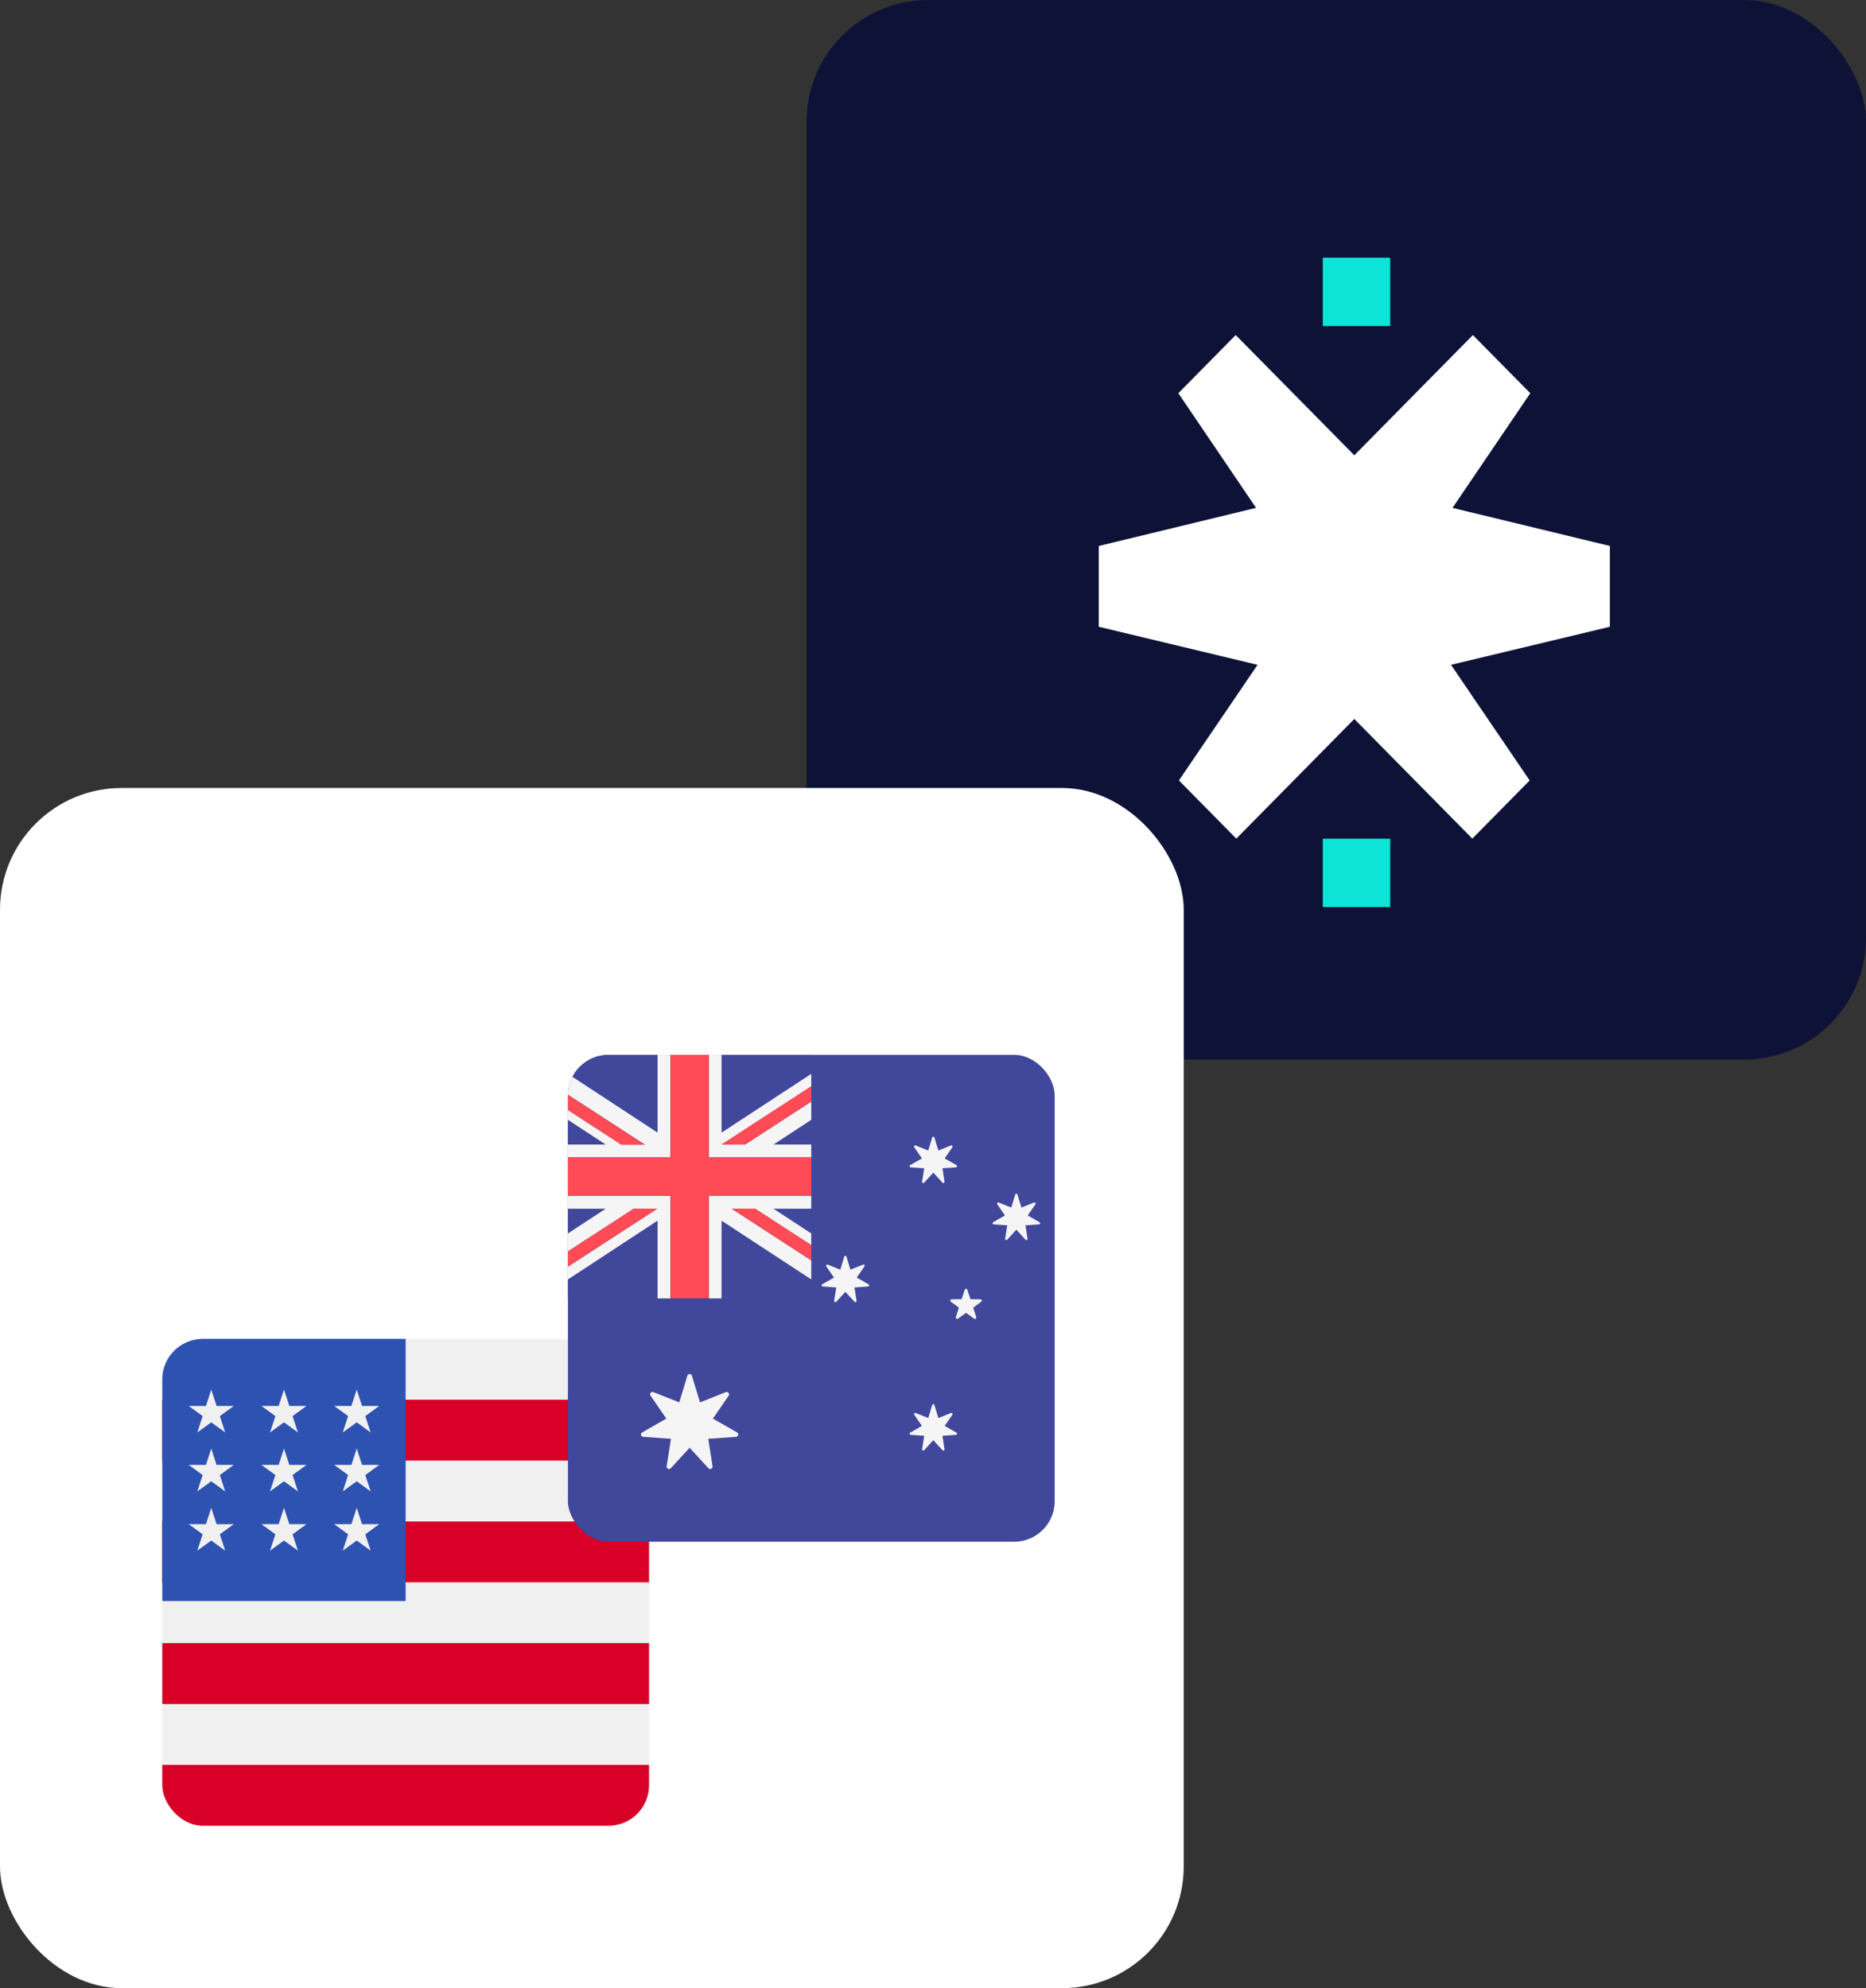 <svg width="46" height="49" viewBox="0 0 46 49" fill="none" xmlns="http://www.w3.org/2000/svg">
<rect x="0" y="0" width="46" height="49" fill="#333333" stroke="none"/>
<rect x="19.883" width="26.116" height="26.116" rx="3" fill="#0E1236"/>
<path d="M27.086 13.457V15.448L31.001 16.386L29.062 19.236L30.477 20.67L32.87 18.244L34.702 16.386L34.741 16.347L34.759 16.329L36.592 14.471L34.759 12.613L34.741 12.595L34.702 12.556L32.833 10.661L30.462 8.258L29.048 9.692L30.964 12.518L27.086 13.457Z" fill="white"/>
<path d="M39.686 13.457V15.448L35.77 16.386L37.709 19.236L36.295 20.67L33.902 18.244L32.069 16.386L32.03 16.347L32.013 16.329L30.18 14.471L32.013 12.613L32.03 12.595L32.069 12.556L33.939 10.661L36.309 8.258L37.724 9.692L35.807 12.518L39.686 13.457Z" fill="white"/>
<path d="M34.271 6.352H32.609V8.036H34.271V6.352Z" fill="#0DE3D6"/>
<path d="M34.271 20.672H32.609V22.356H34.271V20.672Z" fill="#0DE3D6"/>
<rect y="19.422" width="29.181" height="29.581" rx="3" fill="white"/>
<g clip-path="url(#clip0_7895_11376)">
<path d="M16 33H4V45H16V33Z" fill="#F0F0F0"/>
<path d="M16 34.5H4V36H16V34.5Z" fill="#D80027"/>
<path d="M16 37.5H4V39H16V37.5Z" fill="#D80027"/>
<path d="M16 40.5H4V42H16V40.5Z" fill="#D80027"/>
<path d="M16 43.5H4V45H16V43.5Z" fill="#D80027"/>
<path d="M10 33H4V39.462H10V33Z" fill="#2E52B2"/>
<path d="M5.208 35.703L5.077 36.106H4.652L4.996 36.356L4.864 36.759L5.208 36.51L5.551 36.759L5.42 36.356L5.763 36.106H5.339L5.208 35.703Z" fill="#F0F0F0"/>
<path d="M5.339 37.567L5.208 37.164L5.077 37.567H4.652L4.996 37.817L4.864 38.22L5.208 37.971L5.551 38.22L5.42 37.817L5.763 37.567H5.339Z" fill="#F0F0F0"/>
<path d="M5.208 34.25L5.077 34.653H4.652L4.996 34.903L4.864 35.306L5.208 35.057L5.551 35.306L5.42 34.903L5.763 34.653H5.339L5.208 34.25Z" fill="#F0F0F0"/>
<path d="M7.001 35.703L6.869 36.106H6.445L6.789 36.356L6.657 36.759L7.001 36.51L7.344 36.759L7.213 36.356L7.556 36.106H7.132L7.001 35.703Z" fill="#F0F0F0"/>
<path d="M7.132 37.567L7.001 37.164L6.869 37.567H6.445L6.789 37.817L6.657 38.22L7.001 37.971L7.344 38.22L7.213 37.817L7.556 37.567H7.132Z" fill="#F0F0F0"/>
<path d="M8.925 37.567L8.794 37.164L8.662 37.567H8.238L8.581 37.817L8.45 38.22L8.794 37.971L9.137 38.22L9.005 37.817L9.349 37.567H8.925Z" fill="#F0F0F0"/>
<path d="M8.794 35.703L8.662 36.106H8.238L8.581 36.356L8.45 36.759L8.794 36.51L9.137 36.759L9.005 36.356L9.349 36.106H8.925L8.794 35.703Z" fill="#F0F0F0"/>
<path d="M7.001 34.25L6.869 34.653H6.445L6.789 34.903L6.657 35.306L7.001 35.057L7.344 35.306L7.213 34.903L7.556 34.653H7.132L7.001 34.25Z" fill="#F0F0F0"/>
<path d="M8.794 34.25L8.662 34.653H8.238L8.581 34.903L8.45 35.306L8.794 35.057L9.137 35.306L9.005 34.903L9.349 34.653H8.925L8.794 34.25Z" fill="#F0F0F0"/>
</g>
<g clip-path="url(#clip1_7895_11376)">
<path d="M26 26H14V38H26V26Z" fill="#41479B"/>
<path d="M16.21 26H14V26.468L16.21 27.916V26Z" fill="#41479B"/>
<path d="M14 27.602V28.211H14.931L14 27.602Z" fill="#41479B"/>
<path d="M14 29.789V30.399L14.931 29.789H14Z" fill="#41479B"/>
<path d="M20 26.468V26H17.789V27.916L20 26.468Z" fill="#41479B"/>
<path d="M20.001 30.399V29.789H19.07L20.001 30.399Z" fill="#41479B"/>
<path d="M17.789 30.086V32.002H20V31.534L17.789 30.086Z" fill="#41479B"/>
<path d="M20.001 28.211V27.602L19.07 28.211H20.001Z" fill="#41479B"/>
<path d="M14 31.534V32.002H16.21V30.086L14 31.534Z" fill="#41479B"/>
<path d="M19.999 31.535V31.067L18.036 29.792H18.616L19.999 30.69V30.402L19.068 29.792H19.999V29.477H17.473V32.003H17.788V30.086L19.999 31.535Z" fill="#F5F5F5"/>
<path d="M14 29.477V29.792H14.931L14 30.402V30.845L15.622 29.792H16.202L14 31.222V31.535L16.21 30.086V32.003H16.526V29.477H14Z" fill="#F5F5F5"/>
<path d="M16.526 26H16.21V27.916L14 26.468V26.981L15.895 28.21H15.315L14 27.357V27.601L14.931 28.21H14V28.526H16.526V26Z" fill="#F5F5F5"/>
<path d="M19.999 28.526V28.21H19.068L19.999 27.601V27.152L18.369 28.21H17.788L19.999 26.776V26.468L17.788 27.916V26H17.473V28.526H19.999Z" fill="#F5F5F5"/>
<path d="M20 29.474V28.526H17.474V26H16.526V28.526H14V29.474H16.526V32H17.474V29.474H20Z" fill="#FF4B55"/>
<path d="M15.622 29.789L14 30.842V31.218L16.202 29.789H15.622Z" fill="#FF4B55"/>
<path d="M18.035 29.789L19.998 31.064V30.687L18.615 29.789H18.035Z" fill="#FF4B55"/>
<path d="M15.895 28.214L14 26.984V27.361L15.315 28.214H15.895Z" fill="#FF4B55"/>
<path d="M18.369 28.208L20 27.15V26.773L17.789 28.208H18.369Z" fill="#FF4B55"/>
<path d="M17.057 33.909L17.256 34.565L17.892 34.312C17.947 34.29 17.996 34.352 17.963 34.4L17.574 34.965L18.169 35.305C18.22 35.334 18.203 35.411 18.144 35.415L17.46 35.463L17.566 36.14C17.575 36.198 17.503 36.232 17.464 36.189L17 35.684L16.536 36.189C16.497 36.232 16.425 36.198 16.434 36.14L16.54 35.463L15.856 35.415C15.797 35.411 15.78 35.334 15.831 35.305L16.426 34.965L16.037 34.4C16.004 34.352 16.053 34.29 16.108 34.312L16.745 34.565L16.944 33.909C16.96 33.853 17.04 33.853 17.057 33.909Z" fill="#F5F5F5"/>
<path d="M23.035 28.036L23.132 28.357L23.444 28.233C23.47 28.222 23.494 28.252 23.478 28.276L23.288 28.552L23.579 28.718C23.604 28.732 23.595 28.77 23.567 28.772L23.233 28.795L23.284 29.126C23.288 29.154 23.254 29.171 23.234 29.15L23.008 28.903L22.781 29.15C22.762 29.171 22.727 29.154 22.731 29.126L22.783 28.795L22.449 28.772C22.42 28.77 22.412 28.732 22.436 28.718L22.727 28.552L22.537 28.276C22.521 28.252 22.545 28.222 22.572 28.233L22.883 28.357L22.98 28.036C22.988 28.009 23.027 28.009 23.035 28.036Z" fill="#F5F5F5"/>
<path d="M20.867 30.974L20.964 31.294L21.276 31.17C21.302 31.16 21.326 31.19 21.31 31.213L21.12 31.489L21.411 31.655C21.436 31.669 21.427 31.707 21.399 31.709L21.064 31.733L21.116 32.063C21.12 32.092 21.086 32.108 21.066 32.087L20.84 31.841L20.613 32.087C20.594 32.108 20.559 32.092 20.563 32.063L20.615 31.733L20.281 31.709C20.252 31.707 20.244 31.669 20.268 31.655L20.559 31.489L20.369 31.213C20.353 31.19 20.377 31.16 20.404 31.17L20.715 31.294L20.812 30.974C20.82 30.946 20.859 30.946 20.867 30.974Z" fill="#F5F5F5"/>
<path d="M25.082 29.442L25.179 29.763L25.491 29.639C25.517 29.628 25.541 29.659 25.525 29.682L25.335 29.958L25.626 30.124C25.651 30.138 25.642 30.176 25.613 30.178L25.279 30.201L25.331 30.532C25.335 30.561 25.3 30.577 25.281 30.556L25.055 30.31L24.828 30.556C24.809 30.577 24.774 30.561 24.778 30.532L24.83 30.201L24.496 30.178C24.467 30.176 24.459 30.138 24.483 30.124L24.774 29.958L24.584 29.682C24.568 29.659 24.592 29.628 24.619 29.639L24.93 29.763L25.027 29.442C25.035 29.415 25.074 29.415 25.082 29.442Z" fill="#F5F5F5"/>
<path d="M23.035 34.63L23.132 34.95L23.444 34.827C23.47 34.816 23.494 34.846 23.478 34.87L23.288 35.145L23.579 35.312C23.604 35.326 23.595 35.363 23.567 35.365L23.233 35.389L23.284 35.72C23.288 35.748 23.254 35.765 23.234 35.744L23.008 35.497L22.781 35.744C22.762 35.765 22.727 35.748 22.731 35.72L22.783 35.389L22.449 35.365C22.42 35.363 22.412 35.326 22.436 35.312L22.727 35.145L22.537 34.87C22.521 34.846 22.545 34.816 22.572 34.827L22.883 34.95L22.98 34.63C22.988 34.602 23.027 34.602 23.035 34.63Z" fill="#F5F5F5"/>
<path d="M23.783 31.788L23.705 32.022L23.459 32.024C23.427 32.024 23.414 32.065 23.439 32.084L23.638 32.23L23.563 32.465C23.554 32.496 23.588 32.521 23.614 32.502L23.815 32.359L24.015 32.502C24.041 32.521 24.076 32.496 24.066 32.465L23.992 32.23L24.19 32.084C24.216 32.065 24.202 32.024 24.171 32.024L23.924 32.022L23.846 31.788C23.836 31.758 23.793 31.758 23.783 31.788Z" fill="#F5F5F5"/>
</g>
<defs>
<clipPath id="clip0_7895_11376">
<rect x="4" y="33" width="12" height="12" rx="1" fill="white"/>
</clipPath>
<clipPath id="clip1_7895_11376">
<rect x="14" y="26" width="12" height="12" rx="1" fill="white"/>
</clipPath>
</defs>
</svg>
